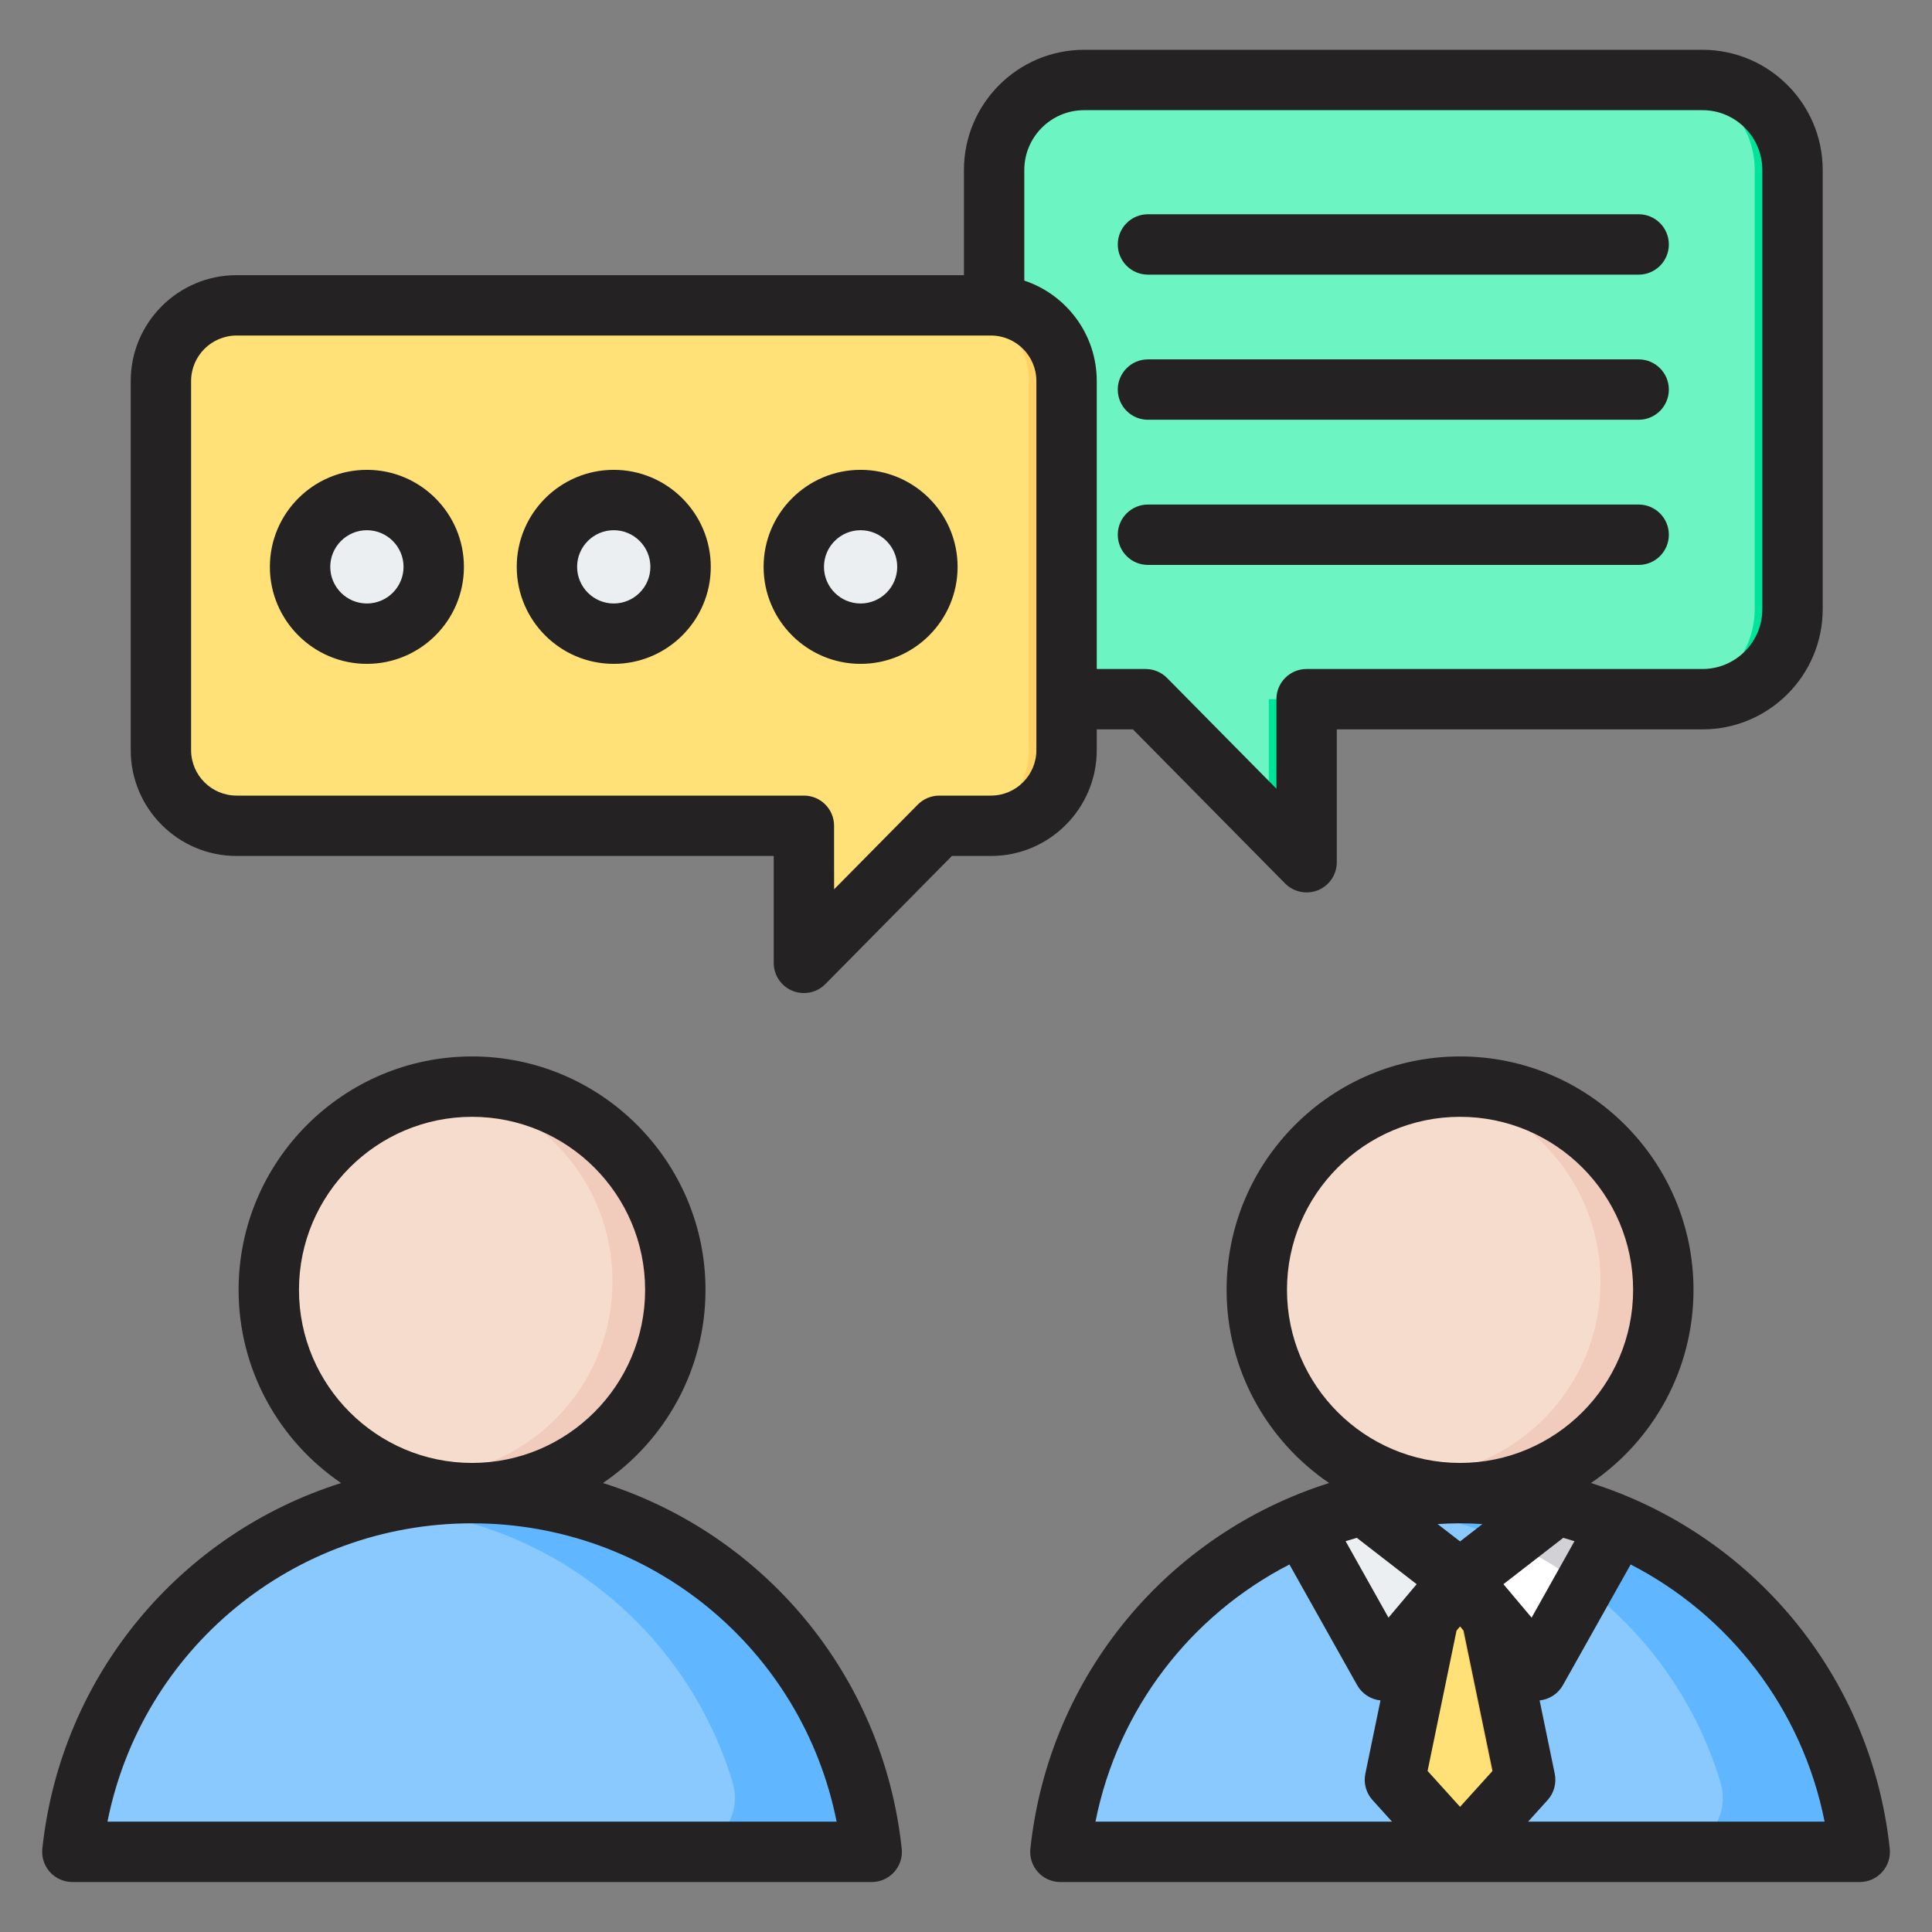 <svg xmlns="http://www.w3.org/2000/svg" fill="none" viewBox="0 0 80 80" height="80" width="80">
<rect x="0" y="0" width="80" height="80" fill="#808080" stroke="none"/>
<path fill="#8AC9FE" d="M6.425 76.681L32.67 76.68C33.404 76.68 34.036 76.363 34.474 75.773C34.911 75.184 35.033 74.487 34.821 73.784C32.843 67.224 26.753 62.445 19.547 62.445C12.341 62.445 6.252 67.224 4.273 73.784C4.061 74.488 4.183 75.184 4.621 75.773C5.059 76.363 5.691 76.681 6.425 76.681Z" clip-rule="evenodd" fill-rule="evenodd"></path>
<path fill="#60B7FF" d="M32.671 76.68C33.405 76.68 34.037 76.363 34.474 75.773C34.912 75.184 35.034 74.487 34.822 73.784C32.843 67.224 26.754 62.445 19.548 62.445C18.785 62.445 18.035 62.499 17.301 62.603C23.503 63.477 28.558 67.918 30.328 73.784C30.54 74.487 30.418 75.184 29.98 75.773C29.542 76.363 28.91 76.68 28.176 76.68H32.671Z" clip-rule="evenodd" fill-rule="evenodd"></path>
<path fill="#F6DCCD" d="M19.987 61.155C24.437 60.91 27.846 57.104 27.601 52.654C27.356 48.205 23.55 44.796 19.1 45.041C14.65 45.286 11.242 49.092 11.487 53.542C11.732 57.992 15.537 61.4 19.987 61.155Z"></path>
<path fill="#F1CBBC" d="M19.546 44.992C24 44.992 27.611 48.603 27.611 53.057C27.611 57.512 24 61.123 19.546 61.123C19.164 61.123 18.789 61.096 18.422 61.044C22.344 60.498 25.363 57.13 25.363 53.057C25.363 48.984 22.344 45.617 18.422 45.071C18.789 45.019 19.164 44.992 19.546 44.992Z" clip-rule="evenodd" fill-rule="evenodd"></path>
<path fill="#8AC9FE" d="M47.335 76.688L73.58 76.688C74.314 76.688 74.946 76.371 75.384 75.781C75.822 75.192 75.944 74.495 75.731 73.792C73.753 67.232 67.663 62.453 60.458 62.453C53.251 62.453 47.162 67.232 45.184 73.792C44.972 74.496 45.093 75.192 45.531 75.781C45.969 76.371 46.601 76.688 47.335 76.688Z" clip-rule="evenodd" fill-rule="evenodd"></path>
<path fill="#60B7FF" d="M73.581 76.688C74.315 76.688 74.947 76.371 75.385 75.781C75.822 75.192 75.944 74.495 75.732 73.792C73.754 67.231 67.664 62.453 60.458 62.453C59.696 62.453 58.945 62.507 58.211 62.611C64.413 63.485 69.468 67.926 71.238 73.792C71.45 74.495 71.328 75.192 70.89 75.781C70.452 76.371 69.82 76.688 69.086 76.688H73.581Z" clip-rule="evenodd" fill-rule="evenodd"></path>
<path fill="#F6DCCD" d="M60.917 61.171C65.367 60.926 68.776 57.12 68.531 52.67C68.286 48.22 64.48 44.811 60.03 45.056C55.58 45.301 52.171 49.107 52.416 53.557C52.661 58.007 56.467 61.416 60.917 61.171Z"></path>
<path fill="#F1CBBC" d="M60.456 45C64.91 45 68.521 48.611 68.521 53.065C68.521 57.52 64.91 61.13 60.456 61.13C60.074 61.13 59.699 61.103 59.332 61.052C63.254 60.505 66.274 57.138 66.274 53.065C66.274 48.992 63.254 45.625 59.332 45.078C59.699 45.027 60.074 45 60.456 45Z" clip-rule="evenodd" fill-rule="evenodd"></path>
<path fill="#FFE177" d="M59.446 65.531H61.469L63.113 73.504C63.14 73.632 63.107 73.754 63.019 73.851L60.752 76.357C60.674 76.443 60.574 76.488 60.458 76.488C60.341 76.488 60.241 76.443 60.163 76.357L57.896 73.851C57.809 73.754 57.775 73.632 57.802 73.504L59.446 65.531Z" clip-rule="evenodd" fill-rule="evenodd"></path>
<path fill="#FFD064" d="M60.146 65.531H61.47L63.115 73.504C63.141 73.632 63.108 73.754 63.02 73.851L60.753 76.357C60.675 76.443 60.575 76.488 60.459 76.488C60.343 76.488 60.242 76.443 60.164 76.357L59.797 75.951L61.696 73.851C61.784 73.754 61.817 73.632 61.791 73.504L60.146 65.531Z" clip-rule="evenodd" fill-rule="evenodd"></path>
<path fill="#ECEFF1" d="M54.227 63.712L57.008 68.67C57.074 68.787 57.183 68.858 57.317 68.871C57.451 68.883 57.572 68.834 57.658 68.731L60.459 65.411L57.094 62.805C56.101 63.018 55.142 63.324 54.227 63.712Z" clip-rule="evenodd" fill-rule="evenodd"></path>
<path fill="white" d="M66.689 63.713L63.907 68.67C63.842 68.787 63.732 68.858 63.599 68.871C63.465 68.883 63.344 68.834 63.258 68.731L60.457 65.411L63.822 62.805C64.815 63.018 65.774 63.324 66.689 63.713Z" clip-rule="evenodd" fill-rule="evenodd"></path>
<path fill="#D1D1D6" d="M66.689 63.714L63.907 68.671C63.842 68.788 63.732 68.859 63.599 68.872C63.465 68.885 63.344 68.835 63.258 68.733L62.832 68.228L65.599 63.297C65.969 63.423 66.332 63.562 66.689 63.714Z" clip-rule="evenodd" fill-rule="evenodd"></path>
<path fill="white" d="M66.689 63.713L65.585 65.679C64.63 64.955 63.591 64.336 62.484 63.84L63.821 62.805C64.814 63.018 65.773 63.324 66.689 63.713Z" clip-rule="evenodd" fill-rule="evenodd"></path>
<path fill="#D1D1D6" d="M66.69 63.714L65.586 65.68C65.278 65.446 64.962 65.224 64.637 65.013L65.6 63.297C65.969 63.422 66.333 63.562 66.69 63.714Z" clip-rule="evenodd" fill-rule="evenodd"></path>
<path fill="#D1D1D6" d="M66.689 63.713L65.585 65.679C64.63 64.955 63.591 64.336 62.484 63.84L63.821 62.805C63.874 62.816 63.928 62.828 63.981 62.84C64.033 62.852 64.084 62.863 64.136 62.876C64.188 62.888 64.241 62.901 64.294 62.914C64.348 62.927 64.401 62.941 64.455 62.955C64.502 62.967 64.549 62.979 64.597 62.992C64.656 63.008 64.716 63.024 64.775 63.041C64.817 63.053 64.86 63.065 64.903 63.077C64.963 63.095 65.024 63.113 65.084 63.131C65.125 63.143 65.166 63.156 65.207 63.169C65.271 63.189 65.335 63.209 65.399 63.23C65.437 63.242 65.475 63.255 65.513 63.267C65.576 63.288 65.638 63.31 65.7 63.331C65.739 63.344 65.777 63.358 65.815 63.372C65.874 63.393 65.933 63.414 65.992 63.436C66.032 63.451 66.072 63.465 66.111 63.481C66.174 63.505 66.237 63.529 66.3 63.553C66.335 63.568 66.371 63.582 66.407 63.596C66.469 63.621 66.53 63.646 66.592 63.672C66.624 63.685 66.656 63.699 66.689 63.713Z" clip-rule="evenodd" fill-rule="evenodd"></path>
<path fill="#D1D1D6" d="M66.689 63.714L65.586 65.68C65.278 65.446 64.962 65.224 64.637 65.013L65.6 63.297C65.699 63.331 65.797 63.365 65.895 63.401L65.922 63.411C66.004 63.441 66.085 63.471 66.166 63.502L66.257 63.537C66.315 63.56 66.374 63.583 66.432 63.607C66.483 63.628 66.535 63.649 66.586 63.67C66.621 63.685 66.655 63.699 66.689 63.714Z" clip-rule="evenodd" fill-rule="evenodd"></path>
<path fill="#D1D1D6" d="M66.689 63.713L65.585 65.679L65.579 65.674C65.533 65.639 65.488 65.605 65.442 65.571C65.413 65.55 65.385 65.529 65.357 65.509C65.311 65.475 65.265 65.442 65.219 65.409C65.188 65.387 65.156 65.365 65.125 65.343C65.081 65.312 65.037 65.281 64.992 65.251C64.959 65.228 64.926 65.206 64.893 65.183C64.847 65.152 64.801 65.121 64.755 65.091C64.725 65.07 64.694 65.05 64.663 65.03C64.612 64.997 64.562 64.964 64.511 64.932L64.434 64.883C64.38 64.849 64.325 64.816 64.271 64.782C64.244 64.766 64.217 64.749 64.19 64.733C64.135 64.7 64.079 64.667 64.024 64.634L63.952 64.592C63.892 64.557 63.831 64.523 63.77 64.489L63.72 64.461C63.652 64.422 63.583 64.385 63.514 64.348L63.485 64.332C63.414 64.294 63.343 64.256 63.272 64.22L63.227 64.197C63.155 64.16 63.083 64.124 63.011 64.088L62.976 64.071C62.904 64.035 62.831 64.001 62.759 63.966L62.718 63.947C62.651 63.916 62.583 63.885 62.516 63.854L62.484 63.84L63.821 62.805C63.872 62.816 63.923 62.827 63.974 62.838C64.033 62.852 64.091 62.865 64.149 62.879C64.193 62.889 64.237 62.9 64.282 62.911C64.344 62.926 64.405 62.942 64.467 62.958C64.505 62.968 64.544 62.978 64.583 62.988C64.65 63.006 64.716 63.024 64.783 63.043C64.818 63.053 64.853 63.063 64.888 63.073C64.959 63.093 65.029 63.114 65.1 63.136C65.132 63.146 65.165 63.156 65.198 63.166C65.269 63.188 65.34 63.211 65.41 63.234L65.489 63.26C65.563 63.284 65.637 63.309 65.71 63.335L65.798 63.366C65.87 63.391 65.942 63.417 66.014 63.444L66.101 63.477C66.173 63.504 66.245 63.532 66.316 63.56L66.395 63.592C66.464 63.619 66.532 63.647 66.6 63.675L66.689 63.713Z" clip-rule="evenodd" fill-rule="evenodd"></path>
<path fill="#D1D1D6" d="M66.69 63.714L65.587 65.68L65.579 65.674C65.535 65.641 65.49 65.607 65.445 65.574C65.414 65.551 65.383 65.528 65.351 65.505C65.31 65.475 65.268 65.445 65.227 65.415C65.188 65.387 65.149 65.36 65.11 65.332C65.077 65.309 65.044 65.286 65.011 65.264C64.964 65.231 64.917 65.199 64.87 65.167C64.84 65.147 64.811 65.128 64.781 65.108C64.733 65.076 64.685 65.044 64.637 65.013L65.6 63.297L65.606 63.299L65.608 63.3C65.704 63.332 65.799 63.366 65.893 63.4L65.926 63.412C66.005 63.441 66.084 63.471 66.162 63.501L66.261 63.539C66.316 63.561 66.371 63.583 66.426 63.605C66.48 63.627 66.535 63.649 66.589 63.672L66.606 63.679L66.69 63.714Z" clip-rule="evenodd" fill-rule="evenodd"></path>
<path fill="#6CF5C2" d="M44.891 3.312H70.497C72.546 3.312 74.223 4.99 74.223 7.039V25.224C74.223 27.274 72.546 28.951 70.497 28.951H54.104V33.801C54.104 34.5 53.258 34.847 52.767 34.35L47.435 28.951H44.891C42.841 28.951 41.164 27.274 41.164 25.224V7.039C41.164 4.989 42.841 3.312 44.891 3.312Z" clip-rule="evenodd" fill-rule="evenodd"></path>
<path fill="#00E499" d="M68.932 3.312H70.495C72.544 3.312 74.221 4.99 74.221 7.039V25.224C74.221 27.274 72.544 28.951 70.495 28.951H68.932C70.982 28.951 72.659 27.273 72.659 25.224V7.039C72.659 4.99 70.982 3.312 68.932 3.312ZM54.102 28.951V33.801C54.102 34.5 53.256 34.847 52.765 34.35L52.492 34.074C52.522 33.991 52.539 33.899 52.539 33.801V28.951H54.102Z" clip-rule="evenodd" fill-rule="evenodd"></path>
<path fill="#FFE177" d="M41.033 12.641H9.797C8.074 12.641 6.664 14.05 6.664 15.773V31.059C6.664 32.781 8.074 34.191 9.797 34.191H33.289V37.965C33.289 38.664 34.135 39.011 34.626 38.514L38.895 34.191H41.033C42.756 34.191 44.166 32.782 44.166 31.059V15.773C44.166 14.05 42.756 12.641 41.033 12.641Z" clip-rule="evenodd" fill-rule="evenodd"></path>
<path fill="#FFD064" d="M41.033 12.641H39.471C41.193 12.641 42.603 14.05 42.603 15.773V31.059C42.603 32.782 41.193 34.191 39.471 34.191H41.033C42.756 34.191 44.166 32.782 44.166 31.059V15.773C44.166 14.05 42.756 12.641 41.033 12.641ZM33.336 38.238C33.52 38.745 34.204 38.941 34.626 38.514L38.895 34.191H37.332L33.336 38.238Z" clip-rule="evenodd" fill-rule="evenodd"></path>
<path fill="#ECEFF1" d="M15.193 26.237C16.717 26.237 17.96 24.994 17.96 23.47C17.96 21.946 16.717 20.703 15.193 20.703C13.669 20.703 12.426 21.946 12.426 23.47C12.426 24.994 13.669 26.237 15.193 26.237Z" clip-rule="evenodd" fill-rule="evenodd"></path>
<path fill="#ECEFF1" d="M25.416 26.237C26.939 26.237 28.183 24.994 28.183 23.47C28.183 21.946 26.939 20.703 25.416 20.703C23.892 20.703 22.648 21.946 22.648 23.47C22.649 24.994 23.892 26.237 25.416 26.237Z" clip-rule="evenodd" fill-rule="evenodd"></path>
<path fill="#ECEFF1" d="M35.634 26.237C37.158 26.237 38.401 24.994 38.401 23.47C38.401 21.946 37.158 20.703 35.634 20.703C34.11 20.703 32.867 21.946 32.867 23.47C32.867 24.994 34.11 26.237 35.634 26.237Z" clip-rule="evenodd" fill-rule="evenodd"></path>
<path fill="#242222" d="M37.152 23.472C37.152 22.636 36.472 21.955 35.634 21.955C34.799 21.955 34.119 22.636 34.119 23.472C34.119 24.308 34.798 24.989 35.634 24.989C36.472 24.989 37.152 24.308 37.152 23.472ZM39.652 23.472C39.652 25.688 37.85 27.489 35.635 27.489C33.421 27.489 31.619 25.688 31.619 23.472C31.619 21.258 33.42 19.455 35.635 19.455C37.85 19.455 39.652 21.258 39.652 23.472ZM26.931 23.472C26.931 22.636 26.25 21.955 25.414 21.955C24.577 21.955 23.897 22.636 23.897 23.472C23.898 24.308 24.577 24.989 25.414 24.989C26.25 24.989 26.931 24.308 26.931 23.472ZM29.432 23.472C29.432 25.688 27.628 27.489 25.414 27.489C23.198 27.489 21.397 25.688 21.397 23.472C21.397 21.258 23.198 19.455 25.414 19.455C27.628 19.455 29.431 21.258 29.432 23.472ZM16.71 23.472C16.71 22.636 16.028 21.955 15.192 21.955C14.357 21.955 13.675 22.636 13.675 23.472C13.675 24.308 14.356 24.989 15.192 24.989C16.029 24.989 16.71 24.308 16.71 23.472ZM19.21 23.472C19.21 25.688 17.408 27.489 15.192 27.489C12.977 27.489 11.175 25.688 11.175 23.472C11.175 21.258 12.977 19.455 15.192 19.455C17.408 19.455 19.209 21.258 19.21 23.472ZM42.914 15.777V31.061C42.914 32.1 42.07 32.944 41.032 32.944H38.894C38.559 32.944 38.24 33.078 38.004 33.316L34.538 36.825L34.537 34.194C34.537 33.503 33.979 32.944 33.288 32.944H9.796C8.758 32.944 7.913 32.1 7.913 31.061V15.777C7.913 14.738 8.759 13.894 9.796 13.894H41.031C42.07 13.894 42.914 14.738 42.914 15.777ZM42.414 7.039V11.619C44.155 12.198 45.414 13.842 45.414 15.777L45.414 27.702H47.435C47.769 27.702 48.089 27.834 48.325 28.073L52.854 32.659V28.952C52.854 28.261 53.413 27.702 54.103 27.702H70.497C71.863 27.702 72.974 26.591 72.974 25.225V7.039C72.974 5.673 71.863 4.562 70.497 4.562H44.891C43.525 4.562 42.414 5.673 42.414 7.039ZM41.032 35.444H39.416L34.177 40.748C33.938 40.991 33.616 41.12 33.288 41.12C33.129 41.12 32.967 41.091 32.813 41.027C32.344 40.834 32.038 40.378 32.038 39.87V35.444H9.796C7.378 35.444 5.413 33.478 5.413 31.061L5.413 15.777C5.413 13.359 7.378 11.394 9.796 11.394H39.915V7.039C39.915 4.295 42.147 2.062 44.891 2.062H70.497C73.241 2.062 75.474 4.295 75.474 7.039L75.474 25.225C75.474 27.969 73.241 30.202 70.497 30.202H55.353V35.703C55.353 36.211 55.047 36.667 54.578 36.861C54.425 36.923 54.264 36.953 54.103 36.953C53.777 36.953 53.453 36.825 53.214 36.583L46.913 30.202H45.414V31.061C45.414 33.478 43.449 35.444 41.032 35.444ZM34.643 75.431C33.224 68.297 26.963 63.077 19.545 63.077C12.13 63.077 5.869 68.297 4.45 75.431H34.643ZM19.546 60.577C23.498 60.577 26.713 57.362 26.713 53.411C26.713 49.459 23.497 46.245 19.546 46.245C15.595 46.245 12.38 49.459 12.38 53.411C12.38 57.362 15.594 60.577 19.546 60.577ZM37.338 76.548C37.377 76.902 37.263 77.253 37.025 77.517C36.788 77.781 36.45 77.931 36.095 77.931H2.997C2.643 77.931 2.305 77.78 2.067 77.517C1.83 77.253 1.716 76.9 1.753 76.548C2.529 69.317 7.512 63.498 14.125 61.409C11.566 59.669 9.88 56.733 9.88 53.411C9.88 48.081 14.216 43.745 19.545 43.745C24.875 43.745 29.213 48.081 29.213 53.411C29.213 56.733 27.527 59.669 24.967 61.409C31.58 63.497 36.564 69.317 37.338 76.548ZM75.553 75.431C74.621 70.741 71.594 66.877 67.522 64.781L64.717 69.778C64.518 70.134 64.156 70.37 63.752 70.411L64.379 73.447C64.458 73.837 64.349 74.244 64.081 74.539L63.274 75.431H75.553V75.431ZM45.361 75.431H57.641L56.835 74.539C56.566 74.244 56.456 73.838 56.536 73.447L57.163 70.411C56.758 70.37 56.397 70.134 56.197 69.778L53.393 64.781C49.321 66.877 46.294 70.741 45.361 75.431ZM60.458 60.577C64.408 60.577 67.624 57.362 67.624 53.411C67.624 49.459 64.408 46.245 60.458 46.245C56.506 46.245 53.291 49.459 53.291 53.411C53.291 57.362 56.506 60.577 60.458 60.577ZM63.421 66.983L62.254 65.598L64.731 63.678C64.888 63.723 65.042 63.769 65.196 63.817L63.421 66.983ZM60.602 67.519L60.458 67.347L60.312 67.52L59.113 73.331L60.458 74.817L61.802 73.331L60.602 67.519ZM59.528 63.108L60.458 63.827L61.386 63.108C61.079 63.089 60.769 63.077 60.458 63.077C60.146 63.077 59.836 63.089 59.528 63.108ZM55.719 63.817C55.872 63.769 56.027 63.723 56.183 63.678L58.661 65.598L57.494 66.983L55.719 63.817ZM77.936 77.517C77.699 77.78 77.361 77.931 77.006 77.931H43.908C43.553 77.931 43.215 77.781 42.978 77.517C42.741 77.253 42.627 76.902 42.666 76.548C43.44 69.317 48.423 63.497 55.036 61.409C52.477 59.669 50.791 56.733 50.791 53.411C50.791 48.081 55.127 43.745 60.458 43.745C65.788 43.745 70.124 48.081 70.124 53.411C70.124 56.733 68.438 59.669 65.878 61.409C72.491 63.497 77.475 69.317 78.25 76.548C78.288 76.9 78.174 77.253 77.936 77.517ZM47.535 17.381C46.844 17.381 46.285 16.822 46.285 16.131C46.285 15.442 46.844 14.881 47.535 14.881H67.853C68.544 14.881 69.103 15.442 69.103 16.131C69.103 16.822 68.544 17.381 67.853 17.381H47.535ZM47.535 11.372C46.844 11.372 46.285 10.812 46.285 10.122C46.285 9.431 46.844 8.872 47.535 8.872H67.853C68.544 8.872 69.103 9.431 69.103 10.122C69.103 10.812 68.544 11.372 67.853 11.372H47.535ZM46.285 22.142C46.285 21.452 46.844 20.892 47.535 20.892H67.853C68.544 20.892 69.103 21.452 69.103 22.142C69.103 22.833 68.544 23.392 67.853 23.392H47.535C46.844 23.392 46.285 22.833 46.285 22.142Z" clip-rule="evenodd" fill-rule="evenodd"></path>
</svg>

